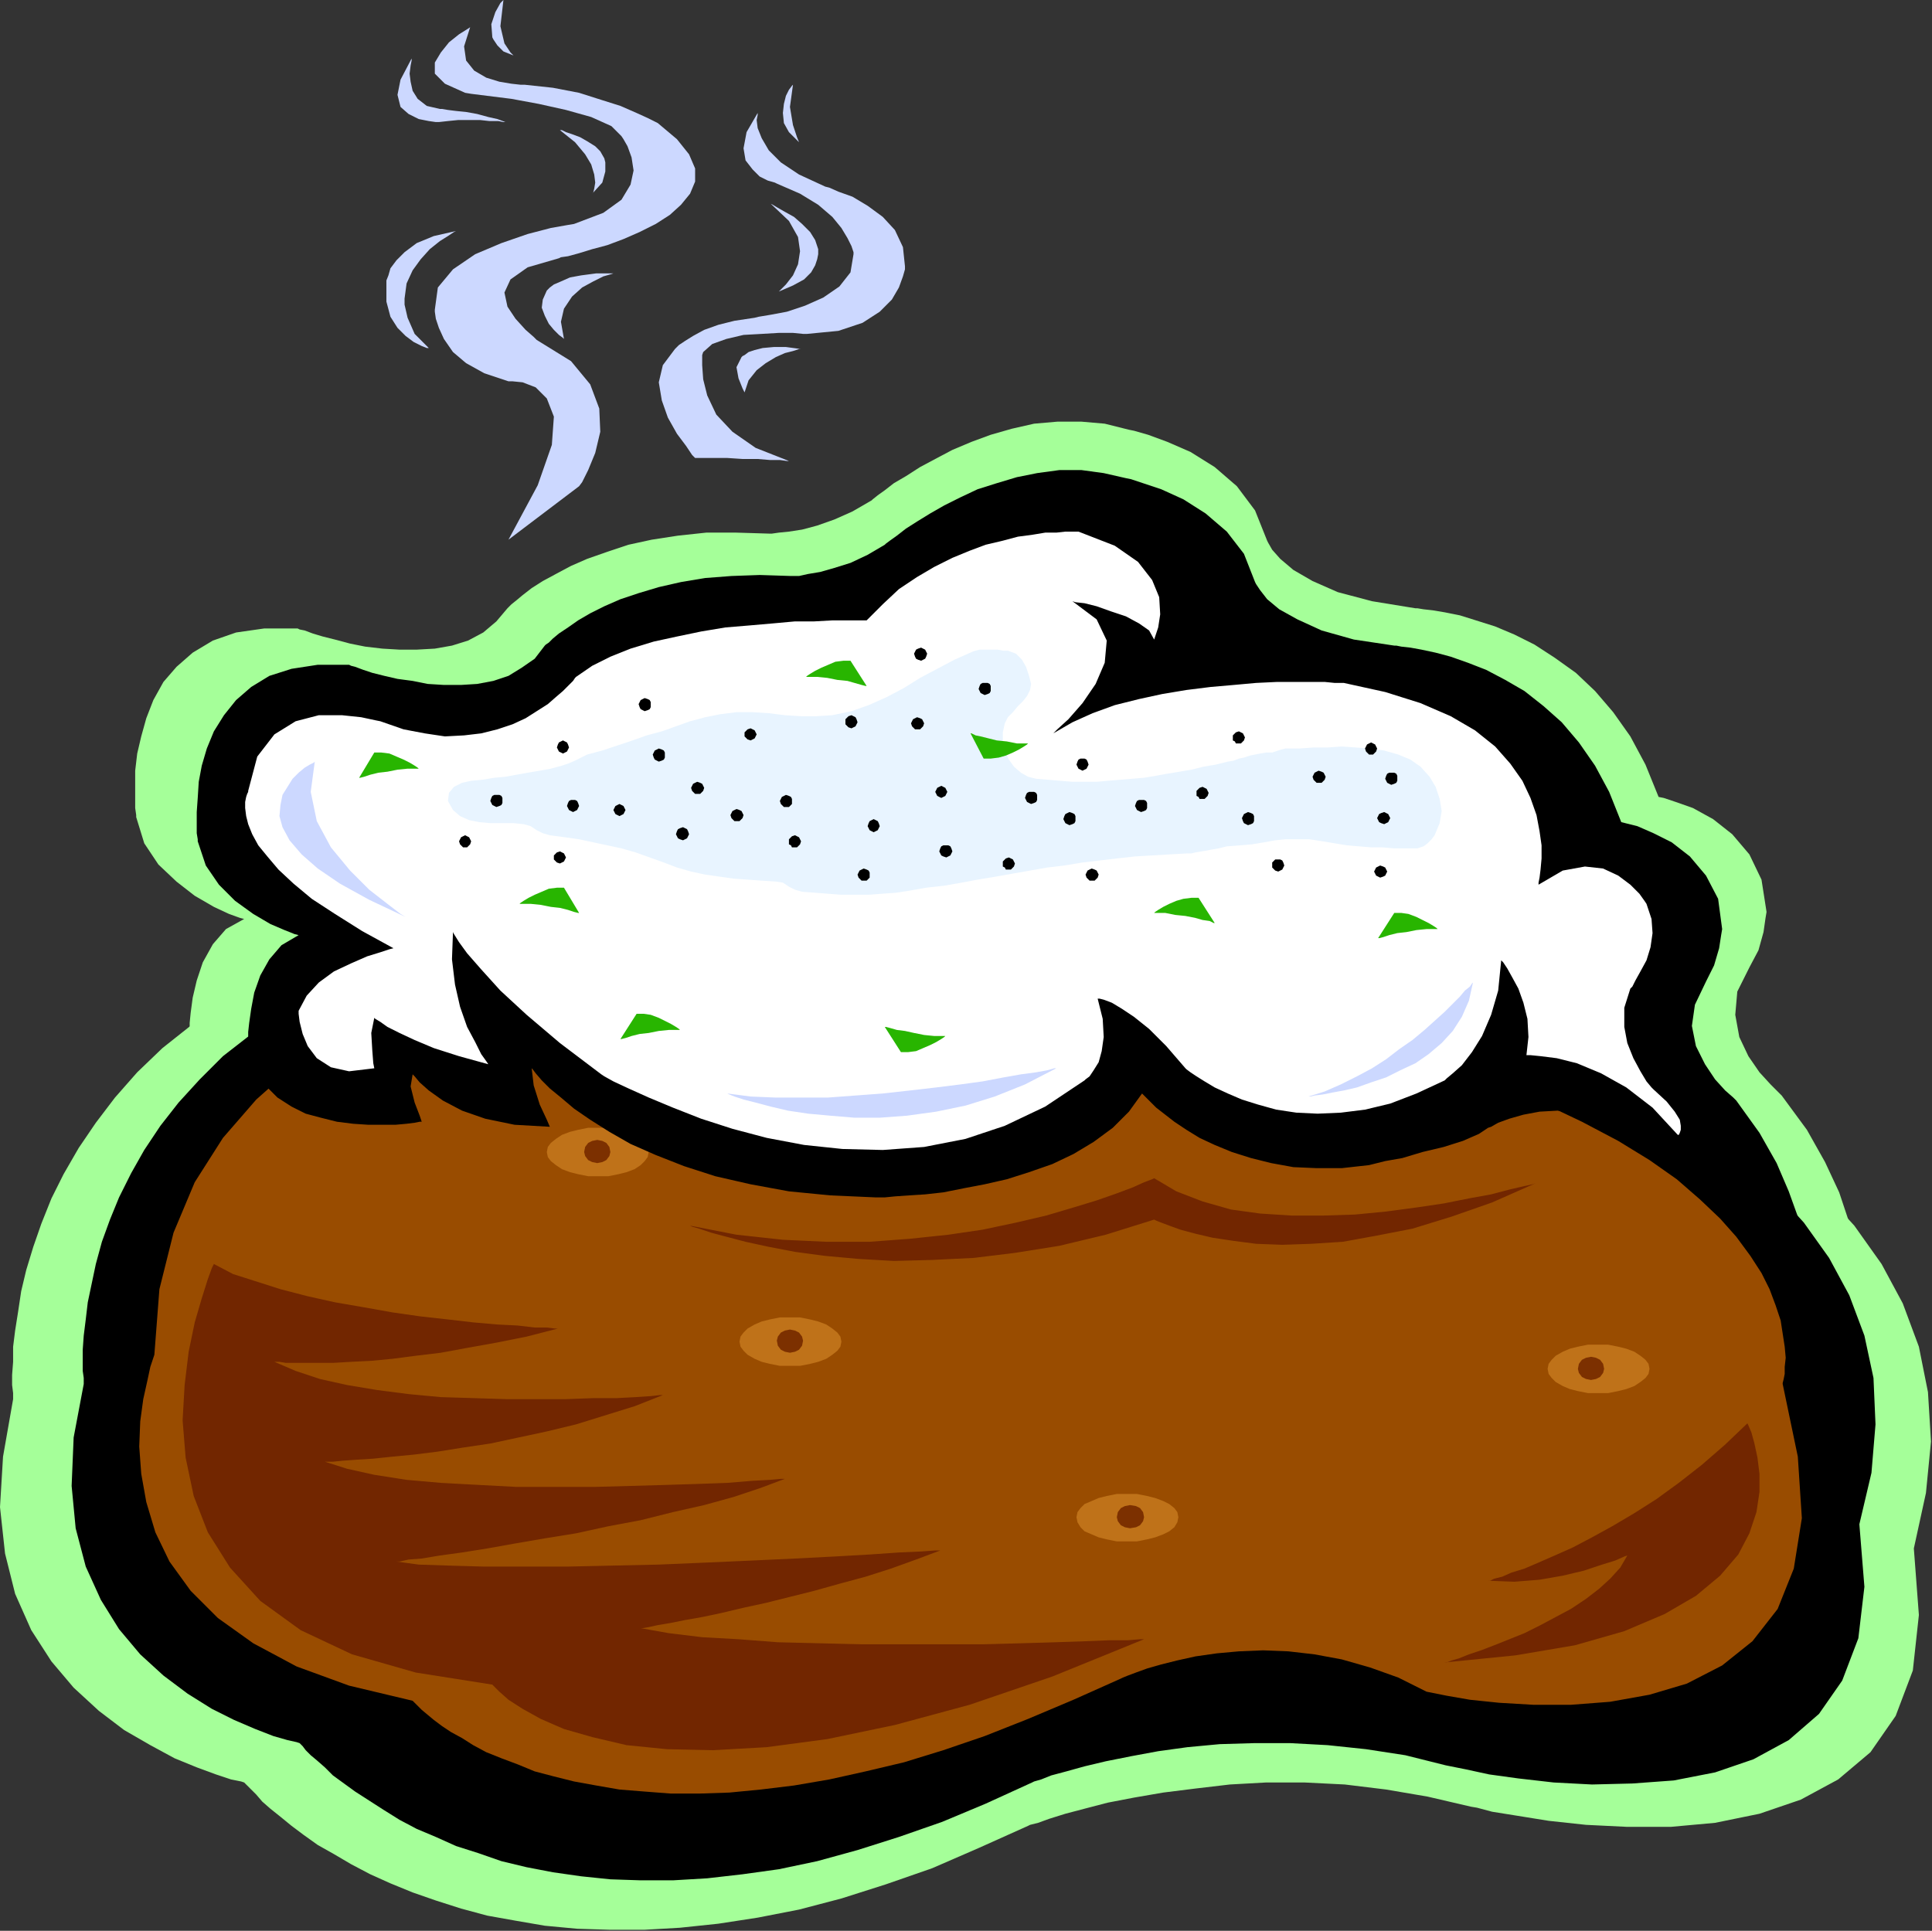 <?xml version="1.0" encoding="UTF-8" standalone="no"?>
<svg
   xmlns:dc="http://purl.org/dc/elements/1.1/"
   xmlns:cc="http://creativecommons.org/ns#"
   xmlns:rdf="http://www.w3.org/1999/02/22-rdf-syntax-ns#"
   xmlns:svg="http://www.w3.org/2000/svg"
   xmlns="http://www.w3.org/2000/svg"
   xmlns:sodipodi="http://sodipodi.sourceforge.net/DTD/sodipodi-0.dtd"
   xmlns:inkscape="http://www.inkscape.org/namespaces/inkscape"
   version="1.0"
   width="48.641mm"
   height="48.616mm"
   id="svg159"
   sodipodi:docname="CLP00099.WMF">
  <rect width="100%" height="100%" fill="#333333" stroke="none"/>
  <sodipodi:namedview
     pagecolor="#ffffff"
     bordercolor="#666666"
     borderopacity="1"
     objecttolerance="10"
     gridtolerance="10"
     guidetolerance="10"
     inkscape:pageopacity="0"
     inkscape:pageshadow="2"
     inkscape:window-width="640"
     inkscape:window-height="480"
     id="namedview161" />
  <defs
     id="defs3">
    <pattern
       id="WMFhbasepattern"
       patternUnits="userSpaceOnUse"
       width="6"
       height="6"
       x="0"
       y="0" />
  </defs>
  <path
     style="fill:#a5ff99;fill-rule:evenodd;fill-opacity:1;stroke:none;"
     d="  M 182.112,147.36   L 182.592,153.696   L 182.016,158.976   L 180.384,163.296   L 177.984,166.752   L 174.912,169.344   L 171.36,171.264   L 167.424,172.608   L 163.2,173.472   L 158.976,173.856   L 154.848,173.856   L 150.912,173.664   L 147.36,173.28   L 144.384,172.8   L 141.984,172.416   L 140.544,172.032   L 139.968,171.936   L 135.84,170.976   L 131.904,170.304   L 127.968,169.824   L 124.128,169.632   L 120.48,169.632   L 117.024,169.824   L 113.76,170.208   L 110.688,170.592   L 107.904,171.072   L 105.408,171.552   L 103.2,172.128   L 101.376,172.608   L 99.84,173.088   L 98.784,173.472   L 98.016,173.664   L 97.824,173.76   L 93.12,175.872   L 88.704,177.792   L 84.288,179.328   L 80.064,180.672   L 76.032,181.728   L 72.096,182.496   L 68.352,183.072   L 64.704,183.456   L 61.344,183.648   L 57.984,183.648   L 54.912,183.552   L 51.84,183.264   L 49.056,182.784   L 46.368,182.304   L 43.872,181.632   L 41.472,180.864   L 39.264,180.096   L 37.152,179.232   L 35.232,178.368   L 33.408,177.408   L 31.776,176.448   L 30.24,175.584   L 28.896,174.624   L 27.744,173.76   L 26.688,172.896   L 25.728,172.128   L 24.96,171.456   L 24.384,170.784   L 23.904,170.304   L 23.52,169.92   L 23.328,169.728   L 23.232,169.632   L 22.944,169.536   L 21.984,169.344   L 20.544,168.864   L 18.72,168.192   L 16.608,167.328   L 14.304,166.08   L 11.808,164.64   L 9.408,162.816   L 7.008,160.608   L 4.896,158.112   L 2.976,155.136   L 1.44,151.68   L 0.48,147.84   L 0,143.424   L 0.288,138.624   L 1.248,133.152   L 1.248,132.96   L 1.248,132.576   L 1.152,131.808   L 1.152,130.848   L 1.248,129.6   L 1.248,128.16   L 1.44,126.624   L 1.728,124.8   L 2.016,122.88   L 2.496,120.864   L 3.168,118.656   L 3.936,116.448   L 4.896,114.048   L 6.048,111.744   L 7.488,109.248   L 9.12,106.848   L 10.944,104.448   L 13.056,102.048   L 15.456,99.744   L 18.24,97.536   L 21.216,95.424   L 24.672,93.408   L 28.32,91.488   L 32.448,89.76   L 36.96,88.224   L 41.856,86.88   L 47.232,85.728   L 52.992,84.864   L 59.232,84.192   L 65.952,83.904   L 73.152,83.808   L 80.928,84.096   L 81.312,84.096   L 82.272,84.192   L 83.808,84.288   L 86.016,84.48   L 88.608,84.672   L 91.68,85.056   L 95.136,85.44   L 98.976,85.92   L 103.2,86.496   L 107.712,87.168   L 112.416,88.032   L 117.312,88.992   L 122.304,90.048   L 127.488,91.296   L 132.576,92.64   L 137.76,94.176   L 142.848,95.904   L 147.936,97.824   L 152.736,99.84   L 157.44,102.144   L 161.856,104.64   L 166.08,107.232   L 169.92,110.208   L 173.376,113.28   L 176.448,116.64   L 179.04,120.288   L 181.056,124.032   L 182.592,128.16   L 183.456,132.48   L 183.744,137.184   L 183.264,142.08   L 182.112,147.36  z "
     id="path5" />
  <path
     style="fill:#a5ff99;fill-rule:evenodd;fill-opacity:1;stroke:none;"
     d="  M 166.464,92.064   L 167.328,90.432   L 167.808,88.704   L 168,87.36   L 168.096,86.784   L 167.616,83.712   L 166.464,81.312   L 164.832,79.392   L 163.008,77.952   L 161.088,76.896   L 159.456,76.32   L 158.304,75.936   L 157.824,75.84   L 156.576,72.768   L 155.136,70.08   L 153.504,67.776   L 151.776,65.76   L 149.952,64.032   L 147.936,62.592   L 146.016,61.344   L 144.096,60.384   L 142.272,59.616   L 140.448,59.04   L 138.912,58.56   L 137.472,58.272   L 136.32,58.08   L 135.456,57.984   L 134.88,57.888   L 134.688,57.888   L 130.56,57.216   L 127.296,56.352   L 124.896,55.296   L 123.072,54.24   L 121.824,53.184   L 121.056,52.32   L 120.672,51.648   L 120.576,51.456   L 119.424,48.576   L 117.696,46.272   L 115.584,44.448   L 113.28,43.008   L 111.072,42.048   L 109.248,41.376   L 107.904,40.992   L 107.424,40.896   L 105.12,40.32   L 102.912,40.128   L 100.608,40.128   L 98.4,40.32   L 96.288,40.8   L 94.272,41.376   L 92.448,42.048   L 90.624,42.816   L 88.992,43.68   L 87.552,44.448   L 86.208,45.312   L 85.056,45.984   L 84.192,46.656   L 83.52,47.136   L 83.04,47.52   L 82.944,47.616   L 81.12,48.672   L 79.392,49.44   L 77.76,50.016   L 76.32,50.4   L 75.072,50.592   L 74.112,50.688   L 73.44,50.784   L 73.248,50.784   L 70.08,50.688   L 67.2,50.688   L 64.512,50.976   L 62.016,51.36   L 59.808,51.84   L 57.792,52.512   L 55.872,53.184   L 54.336,53.856   L 52.896,54.624   L 51.648,55.296   L 50.592,55.968   L 49.728,56.64   L 49.152,57.12   L 48.672,57.504   L 48.384,57.792   L 48.288,57.888   L 47.232,59.136   L 45.984,60.192   L 44.544,60.96   L 43.008,61.44   L 41.376,61.728   L 39.648,61.824   L 38.016,61.824   L 36.384,61.728   L 34.752,61.536   L 33.312,61.248   L 31.872,60.864   L 30.72,60.576   L 29.76,60.288   L 28.992,60   L 28.512,59.904   L 28.32,59.808   L 25.152,59.808   L 22.464,60.192   L 20.256,60.96   L 18.336,62.112   L 16.8,63.456   L 15.552,64.896   L 14.592,66.624   L 13.92,68.352   L 13.44,70.08   L 13.056,71.712   L 12.864,73.344   L 12.864,74.784   L 12.864,76.032   L 12.864,76.896   L 12.96,77.568   L 12.96,77.76   L 13.728,80.256   L 15.072,82.272   L 16.8,83.904   L 18.528,85.248   L 20.352,86.304   L 21.792,86.976   L 22.848,87.36   L 23.232,87.456   L 21.504,88.416   L 20.256,89.856   L 19.296,91.584   L 18.72,93.312   L 18.336,94.944   L 18.144,96.384   L 18.048,97.344   L 18.048,97.728   L 18.336,99.744   L 19.008,101.376   L 19.968,102.816   L 21.12,103.968   L 22.464,104.832   L 23.904,105.504   L 25.536,105.984   L 27.168,106.368   L 28.704,106.56   L 30.336,106.656   L 31.776,106.656   L 33.024,106.656   L 34.176,106.56   L 34.944,106.464   L 35.52,106.368   L 35.712,106.368   L 35.424,105.792   L 34.944,104.448   L 34.656,102.816   L 34.752,101.568   L 34.944,101.76   L 35.52,102.432   L 36.48,103.296   L 37.92,104.256   L 39.84,105.216   L 42.24,106.08   L 45.216,106.752   L 48.864,106.944   L 48.48,106.272   L 47.808,104.64   L 47.136,102.624   L 46.944,100.896   L 47.04,101.088   L 47.424,101.472   L 48,102.048   L 48.768,102.912   L 49.92,103.872   L 51.264,105.024   L 52.896,106.176   L 54.816,107.328   L 57.024,108.576   L 59.616,109.728   L 62.496,110.88   L 65.664,111.84   L 69.216,112.704   L 73.056,113.376   L 77.376,113.856   L 81.984,114.048   L 82.176,114.048   L 82.848,114.048   L 83.904,113.952   L 85.344,113.856   L 86.976,113.76   L 88.896,113.472   L 90.912,113.184   L 93.024,112.704   L 95.328,112.128   L 97.632,111.456   L 99.936,110.592   L 102.144,109.632   L 104.16,108.384   L 106.08,106.944   L 107.712,105.312   L 109.056,103.488   L 109.152,103.584   L 109.44,103.872   L 109.92,104.352   L 110.592,104.928   L 111.36,105.6   L 112.416,106.368   L 113.568,107.232   L 115.008,108   L 116.544,108.768   L 118.272,109.536   L 120.192,110.112   L 122.208,110.688   L 124.416,110.976   L 126.912,111.168   L 129.408,111.168   L 132.192,110.88   L 132.672,110.784   L 133.824,110.496   L 135.648,110.112   L 137.664,109.536   L 139.776,108.96   L 141.792,108.288   L 143.424,107.616   L 144.384,107.04   L 144.672,106.944   L 145.344,106.56   L 146.496,106.176   L 147.936,105.696   L 149.568,105.408   L 151.392,105.216   L 153.312,105.504   L 155.232,106.08   L 155.328,106.176   L 155.808,106.368   L 156.384,106.752   L 157.248,107.232   L 158.304,107.808   L 159.552,108.48   L 160.992,109.344   L 162.528,110.304   L 164.16,111.36   L 165.792,112.512   L 167.616,113.76   L 169.44,115.104   L 171.264,116.544   L 173.184,118.08   L 174.912,119.616   L 176.736,121.248   L 176.736,120.864   L 176.64,119.808   L 176.352,118.176   L 175.872,116.064   L 175.008,113.472   L 173.664,110.592   L 171.936,107.52   L 169.536,104.256   L 169.248,103.968   L 168.48,103.2   L 167.424,102.048   L 166.368,100.512   L 165.504,98.688   L 165.12,96.576   L 165.312,94.368   L 166.464,92.064  z "
     id="path7" />
  <path
     style="fill:#000000;fill-rule:evenodd;fill-opacity:1;stroke:none;"
     d="  M 176.928,145.056   L 177.408,151.008   L 176.832,155.904   L 175.296,159.936   L 173.088,163.104   L 170.208,165.6   L 166.848,167.424   L 163.2,168.672   L 159.264,169.44   L 155.328,169.728   L 151.488,169.824   L 147.84,169.632   L 144.48,169.248   L 141.696,168.864   L 139.488,168.384   L 138.048,168.096   L 137.568,168   L 133.728,167.04   L 129.984,166.464   L 126.336,166.08   L 122.784,165.888   L 119.328,165.888   L 116.064,165.984   L 112.992,166.272   L 110.208,166.656   L 107.616,167.136   L 105.216,167.616   L 103.2,168.096   L 101.472,168.576   L 100.032,168.96   L 99.072,169.344   L 98.4,169.536   L 98.208,169.632   L 93.792,171.648   L 89.664,173.376   L 85.536,174.816   L 81.6,176.064   L 77.76,177.12   L 74.112,177.888   L 70.656,178.368   L 67.296,178.752   L 64.032,178.944   L 60.96,178.944   L 58.08,178.848   L 55.296,178.56   L 52.608,178.176   L 50.112,177.696   L 47.712,177.12   L 45.504,176.352   L 43.392,175.68   L 41.472,174.816   L 39.648,174.048   L 38.016,173.184   L 36.48,172.224   L 35.136,171.36   L 33.792,170.496   L 32.736,169.728   L 31.68,168.96   L 30.912,168.192   L 30.144,167.52   L 29.568,167.04   L 29.088,166.56   L 28.8,166.176   L 28.608,165.984   L 28.512,165.888   L 28.224,165.792   L 27.36,165.6   L 26.016,165.216   L 24.288,164.544   L 22.272,163.68   L 20.16,162.624   L 17.856,161.184   L 15.552,159.456   L 13.344,157.44   L 11.328,155.04   L 9.6,152.256   L 8.16,149.088   L 7.2,145.44   L 6.816,141.408   L 7.008,136.8   L 7.968,131.712   L 7.968,131.52   L 7.968,131.136   L 7.872,130.464   L 7.872,129.6   L 7.872,128.448   L 7.968,127.104   L 8.16,125.568   L 8.352,123.936   L 8.736,122.112   L 9.12,120.288   L 9.696,118.176   L 10.464,116.064   L 11.328,113.952   L 12.48,111.648   L 13.728,109.44   L 15.264,107.136   L 16.992,104.928   L 19.008,102.72   L 21.216,100.512   L 23.808,98.496   L 26.592,96.48   L 29.76,94.56   L 33.216,92.832   L 37.056,91.2   L 41.28,89.76   L 45.888,88.512   L 50.88,87.456   L 56.256,86.592   L 62.112,86.016   L 68.352,85.728   L 75.168,85.632   L 82.368,85.92   L 82.656,85.92   L 83.616,86.016   L 85.056,86.112   L 87.072,86.304   L 89.568,86.496   L 92.448,86.784   L 95.616,87.168   L 99.264,87.648   L 103.2,88.128   L 107.424,88.8   L 111.84,89.568   L 116.352,90.528   L 121.056,91.488   L 125.856,92.64   L 130.656,93.984   L 135.552,95.328   L 140.256,96.96   L 144.96,98.688   L 149.472,100.704   L 153.888,102.816   L 158.016,105.12   L 161.952,107.616   L 165.504,110.304   L 168.768,113.184   L 171.648,116.352   L 174.048,119.712   L 175.968,123.264   L 177.408,127.104   L 178.272,131.136   L 178.464,135.552   L 178.08,140.16   L 176.928,145.056  z "
     id="path9" />
  <path
     style="fill:#994c00;fill-rule:evenodd;fill-opacity:1;stroke:none;"
     d="  M 55.968,91.104   L 55.488,91.104   L 54.24,91.296   L 52.128,91.584   L 49.536,92.064   L 46.464,92.832   L 42.912,93.792   L 39.264,95.136   L 35.424,96.864   L 31.584,98.976   L 27.84,101.568   L 24.384,104.64   L 21.216,108.288   L 18.528,112.512   L 16.512,117.312   L 15.168,122.688   L 14.688,128.928   L 14.592,129.216   L 14.304,130.08   L 14.016,131.424   L 13.632,133.152   L 13.344,135.264   L 13.248,137.664   L 13.44,140.256   L 13.92,142.944   L 14.784,145.824   L 16.128,148.608   L 18.144,151.392   L 20.736,153.984   L 24.096,156.384   L 28.224,158.592   L 33.216,160.416   L 39.264,161.856   L 39.36,161.952   L 39.456,162.048   L 39.744,162.336   L 40.128,162.72   L 40.704,163.2   L 41.28,163.68   L 42.048,164.256   L 42.912,164.832   L 43.968,165.408   L 45.024,166.08   L 46.272,166.752   L 47.712,167.328   L 49.248,167.904   L 50.88,168.576   L 52.704,169.056   L 54.624,169.536   L 56.736,169.92   L 58.944,170.304   L 61.344,170.496   L 63.84,170.688   L 66.528,170.688   L 69.408,170.592   L 72.384,170.304   L 75.552,169.92   L 78.912,169.344   L 82.368,168.576   L 86.016,167.712   L 89.76,166.56   L 93.696,165.216   L 97.824,163.584   L 102.144,161.76   L 106.656,159.744   L 106.848,159.648   L 107.328,159.456   L 108.096,159.168   L 109.152,158.784   L 110.496,158.4   L 112.032,158.016   L 113.76,157.632   L 115.776,157.344   L 117.888,157.152   L 120.192,157.056   L 122.592,157.152   L 125.088,157.44   L 127.68,157.92   L 130.368,158.688   L 133.056,159.648   L 135.744,160.992   L 136.224,161.088   L 137.664,161.376   L 139.872,161.76   L 142.656,162.048   L 145.92,162.24   L 149.472,162.24   L 153.216,161.952   L 156.96,161.28   L 160.512,160.224   L 163.872,158.496   L 166.752,156.192   L 169.152,153.12   L 170.688,149.28   L 171.456,144.48   L 171.072,138.624   L 169.632,131.712   L 169.632,131.616   L 169.728,131.232   L 169.824,130.752   L 169.824,130.08   L 169.92,129.216   L 169.824,128.16   L 169.632,126.912   L 169.44,125.664   L 168.96,124.224   L 168.384,122.688   L 167.616,121.152   L 166.56,119.52   L 165.216,117.696   L 163.68,115.968   L 161.76,114.144   L 159.552,112.224   L 156.96,110.4   L 153.984,108.576   L 150.528,106.752   L 146.688,104.928   L 142.368,103.2   L 137.568,101.472   L 132.192,99.84   L 126.336,98.4   L 119.808,96.96   L 112.704,95.616   L 105.024,94.464   L 96.576,93.504   L 87.648,92.64   L 77.856,91.872   L 67.296,91.392   L 55.968,91.104  z "
     id="path11" />
  <path
     style="fill:#bf7219;fill-rule:evenodd;fill-opacity:1;stroke:none;"
     d="  M 107.232,146.688   L 108.192,146.688   L 109.152,146.496   L 109.92,146.304   L 110.688,146.016   L 111.264,145.728   L 111.744,145.344   L 112.032,144.864   L 112.128,144.384   L 112.032,143.904   L 111.744,143.52   L 111.264,143.136   L 110.688,142.848   L 109.92,142.56   L 109.152,142.368   L 108.192,142.176   L 107.232,142.176   L 106.272,142.176   L 105.312,142.368   L 104.544,142.56   L 103.872,142.848   L 103.2,143.136   L 102.816,143.52   L 102.528,143.904   L 102.432,144.384   L 102.528,144.864   L 102.816,145.344   L 103.2,145.728   L 103.872,146.016   L 104.544,146.304   L 105.312,146.496   L 106.272,146.688   L 107.232,146.688  z "
     id="path13" />
  <path
     style="fill:#bf7219;fill-rule:evenodd;fill-opacity:1;stroke:none;"
     d="  M 56.928,111.936   L 57.888,111.936   L 58.848,111.744   L 59.616,111.552   L 60.384,111.264   L 60.96,110.88   L 61.344,110.496   L 61.632,110.112   L 61.728,109.632   L 61.632,109.152   L 61.344,108.768   L 60.96,108.384   L 60.384,108   L 59.616,107.712   L 58.848,107.52   L 57.888,107.328   L 56.928,107.328   L 55.968,107.328   L 55.008,107.52   L 54.24,107.712   L 53.472,108   L 52.896,108.384   L 52.416,108.768   L 52.128,109.152   L 52.032,109.632   L 52.128,110.112   L 52.416,110.496   L 52.896,110.88   L 53.472,111.264   L 54.24,111.552   L 55.008,111.744   L 55.968,111.936   L 56.928,111.936  z "
     id="path15" />
  <path
     style="fill:#722600;fill-rule:evenodd;fill-opacity:1;stroke:none;"
     d="  M 20.352,120.288   L 20.16,120.672   L 19.776,121.728   L 19.2,123.552   L 18.528,125.856   L 17.952,128.64   L 17.568,131.808   L 17.376,135.168   L 17.664,138.72   L 18.432,142.368   L 19.776,145.824   L 21.888,149.184   L 24.768,152.352   L 28.608,155.136   L 33.504,157.44   L 39.552,159.168   L 46.848,160.32   L 47.04,160.512   L 47.52,160.992   L 48.384,161.76   L 49.728,162.624   L 51.456,163.584   L 53.664,164.544   L 56.352,165.312   L 59.616,166.08   L 63.456,166.464   L 67.872,166.56   L 72.96,166.272   L 78.72,165.504   L 85.152,164.16   L 92.256,162.24   L 100.128,159.552   L 108.864,156   L 108.48,156   L 107.328,156.096   L 105.6,156.096   L 103.2,156.192   L 100.416,156.288   L 97.152,156.384   L 93.6,156.48   L 89.952,156.48   L 86.016,156.48   L 81.984,156.48   L 77.952,156.384   L 74.016,156.288   L 70.272,156   L 66.816,155.808   L 63.648,155.424   L 60.96,154.944   L 61.152,154.944   L 61.728,154.848   L 62.592,154.656   L 63.744,154.464   L 65.184,154.176   L 66.816,153.888   L 68.64,153.504   L 70.656,153.024   L 72.864,152.544   L 75.168,151.968   L 77.472,151.392   L 79.872,150.72   L 82.368,150.048   L 84.768,149.28   L 87.168,148.416   L 89.472,147.552   L 88.992,147.552   L 87.648,147.648   L 85.536,147.744   L 82.752,147.936   L 79.392,148.128   L 75.648,148.32   L 71.52,148.512   L 67.2,148.704   L 62.688,148.896   L 58.272,148.992   L 53.952,149.088   L 49.824,149.088   L 46.08,149.088   L 42.72,148.992   L 39.84,148.896   L 37.728,148.608   L 38.016,148.608   L 38.88,148.416   L 40.128,148.32   L 41.856,148.032   L 43.968,147.744   L 46.368,147.36   L 49.056,146.88   L 51.84,146.4   L 54.816,145.92   L 57.888,145.248   L 60.96,144.672   L 64.032,143.904   L 67.008,143.232   L 69.792,142.464   L 72.384,141.6   L 74.688,140.736   L 74.304,140.736   L 73.248,140.832   L 71.52,140.928   L 69.216,141.12   L 66.528,141.216   L 63.456,141.312   L 60.096,141.408   L 56.544,141.504   L 52.896,141.504   L 49.152,141.504   L 45.504,141.312   L 41.952,141.12   L 38.688,140.832   L 35.616,140.352   L 33.024,139.776   L 30.912,139.104   L 31.104,139.104   L 31.68,139.104   L 32.64,139.008   L 33.984,138.912   L 35.52,138.816   L 37.344,138.624   L 39.36,138.432   L 41.664,138.144   L 44.064,137.76   L 46.656,137.376   L 49.344,136.8   L 52.032,136.224   L 54.816,135.552   L 57.6,134.688   L 60.384,133.824   L 63.072,132.768   L 62.784,132.768   L 61.92,132.864   L 60.48,132.96   L 58.656,133.056   L 56.448,133.056   L 53.856,133.152   L 51.072,133.152   L 48.192,133.152   L 45.12,133.056   L 41.952,132.96   L 38.88,132.672   L 35.904,132.288   L 33.024,131.808   L 30.432,131.232   L 28.128,130.464   L 26.112,129.6   L 26.208,129.6   L 26.592,129.6   L 27.168,129.696   L 28.032,129.696   L 29.088,129.696   L 30.336,129.696   L 31.776,129.696   L 33.408,129.6   L 35.328,129.504   L 37.344,129.312   L 39.552,129.024   L 41.952,128.736   L 44.544,128.256   L 47.232,127.776   L 50.112,127.2   L 53.088,126.432   L 52.8,126.432   L 52.032,126.336   L 50.88,126.336   L 49.248,126.144   L 47.328,126.048   L 45.12,125.856   L 42.624,125.568   L 40.032,125.28   L 37.344,124.896   L 34.656,124.416   L 31.872,123.936   L 29.28,123.36   L 26.688,122.688   L 24.288,121.92   L 22.176,121.248   L 20.352,120.288  z "
     id="path17" />
  <path
     style="fill:#7c3000;fill-rule:evenodd;fill-opacity:1;stroke:none;"
     d="  M 56.832,110.688   L 57.312,110.592   L 57.696,110.4   L 57.984,110.016   L 58.08,109.632   L 57.984,109.152   L 57.696,108.768   L 57.312,108.576   L 56.832,108.48   L 56.352,108.576   L 55.968,108.768   L 55.68,109.152   L 55.584,109.632   L 55.68,110.016   L 55.968,110.4   L 56.352,110.592   L 56.832,110.688  z "
     id="path19" />
  <path
     style="fill:#7c3000;fill-rule:evenodd;fill-opacity:1;stroke:none;"
     d="  M 107.52,145.44   L 108.096,145.344   L 108.48,145.152   L 108.768,144.768   L 108.864,144.384   L 108.768,143.904   L 108.48,143.52   L 108.096,143.328   L 107.52,143.232   L 107.04,143.328   L 106.656,143.52   L 106.368,143.904   L 106.272,144.384   L 106.368,144.768   L 106.656,145.152   L 107.04,145.344   L 107.52,145.44  z "
     id="path21" />
  <path
     style="fill:#722600;fill-rule:evenodd;fill-opacity:1;stroke:none;"
     d="  M 166.272,135.456   L 166.368,135.648   L 166.656,136.32   L 166.944,137.376   L 167.232,138.72   L 167.424,140.256   L 167.424,141.984   L 167.136,143.904   L 166.464,145.92   L 165.408,147.936   L 163.68,149.952   L 161.376,151.872   L 158.4,153.6   L 154.56,155.232   L 149.856,156.576   L 144.192,157.536   L 137.472,158.208   L 137.664,158.208   L 138.144,158.016   L 138.816,157.824   L 139.776,157.44   L 140.928,157.056   L 142.176,156.576   L 143.616,156   L 145.056,155.424   L 146.592,154.656   L 148.032,153.888   L 149.472,153.12   L 150.912,152.16   L 152.16,151.2   L 153.216,150.24   L 154.176,149.184   L 154.848,148.032   L 154.56,148.128   L 153.696,148.512   L 152.448,148.896   L 150.72,149.472   L 148.704,149.952   L 146.496,150.336   L 144.096,150.528   L 141.6,150.432   L 141.792,150.432   L 142.176,150.24   L 142.944,150.048   L 143.808,149.664   L 145.056,149.28   L 146.4,148.704   L 147.936,148.032   L 149.664,147.264   L 151.488,146.304   L 153.408,145.248   L 155.52,144   L 157.632,142.656   L 159.744,141.12   L 161.952,139.392   L 164.16,137.472   L 166.272,135.456  z "
     id="path23" />
  <path
     style="fill:#ccd8ff;fill-rule:evenodd;fill-opacity:1;stroke:none;"
     d="  M 70.848,37.344   L 70.656,36.96   L 70.272,36   L 70.08,34.944   L 70.56,33.984   L 70.656,33.888   L 70.848,33.792   L 71.232,33.504   L 71.808,33.312   L 72.576,33.12   L 73.632,33.024   L 74.784,33.024   L 76.224,33.216   L 76.032,33.216   L 75.456,33.408   L 74.688,33.6   L 73.824,33.984   L 72.864,34.56   L 72,35.232   L 71.232,36.192   L 70.848,37.344  z "
     id="path25" />
  <path
     style="fill:#ccd8ff;fill-rule:evenodd;fill-opacity:1;stroke:none;"
     d="  M 53.664,32.256   L 53.568,32.16   L 53.184,31.872   L 52.704,31.392   L 52.224,30.816   L 51.84,30.048   L 51.552,29.28   L 51.648,28.512   L 52.032,27.648   L 52.128,27.552   L 52.32,27.36   L 52.704,27.072   L 53.376,26.784   L 54.24,26.4   L 55.296,26.208   L 56.736,26.016   L 58.368,26.016   L 58.08,26.112   L 57.408,26.304   L 56.448,26.784   L 55.392,27.36   L 54.432,28.224   L 53.664,29.376   L 53.376,30.624   L 53.664,32.256  z "
     id="path27" />
  <path
     style="fill:#ccd8ff;fill-rule:evenodd;fill-opacity:1;stroke:none;"
     d="  M 73.344,19.392   L 73.536,19.488   L 74.016,19.776   L 74.688,20.16   L 75.552,20.64   L 76.32,21.312   L 77.088,22.08   L 77.568,22.848   L 77.856,23.712   L 77.856,23.808   L 77.856,24.192   L 77.76,24.672   L 77.568,25.248   L 77.184,25.92   L 76.512,26.592   L 75.456,27.168   L 74.112,27.744   L 74.304,27.552   L 74.784,27.072   L 75.456,26.208   L 75.936,25.152   L 76.128,23.904   L 75.936,22.56   L 75.072,21.024   L 73.344,19.392  z "
     id="path29" />
  <path
     style="fill:#ccd8ff;fill-rule:evenodd;fill-opacity:1;stroke:none;"
     d="  M 53.28,12.384   L 53.472,12.384   L 53.856,12.576   L 54.432,12.768   L 55.2,13.056   L 55.872,13.44   L 56.64,13.92   L 57.12,14.4   L 57.504,15.072   L 57.6,15.456   L 57.6,16.32   L 57.312,17.376   L 56.352,18.432   L 56.448,18.336   L 56.544,17.952   L 56.64,17.376   L 56.544,16.608   L 56.256,15.648   L 55.68,14.688   L 54.72,13.536   L 53.28,12.384  z "
     id="path31" />
  <path
     style="fill:#ccd8ff;fill-rule:evenodd;fill-opacity:1;stroke:none;"
     d="  M 47.904,0   L 47.616,0.288   L 47.136,1.152   L 46.752,2.304   L 46.848,3.552   L 46.944,3.744   L 47.328,4.32   L 47.904,4.896   L 48.864,5.28   L 48.576,4.992   L 48,4.128   L 47.616,2.496   L 47.904,0  z "
     id="path33" />
  <path
     style="fill:#ccd8ff;fill-rule:evenodd;fill-opacity:1;stroke:none;"
     d="  M 75.456,8.064   L 75.36,8.16   L 75.072,8.544   L 74.784,9.12   L 74.592,9.888   L 74.496,10.752   L 74.592,11.712   L 75.072,12.576   L 76.032,13.536   L 75.84,13.056   L 75.456,11.904   L 75.168,10.176   L 75.456,8.064  z "
     id="path35" />
  <path
     style="fill:#ccd8ff;fill-rule:evenodd;fill-opacity:1;stroke:none;"
     d="  M 43.392,21.984   L 43.2,22.08   L 42.624,22.464   L 41.856,22.944   L 40.896,23.712   L 40.032,24.672   L 39.264,25.728   L 38.688,26.976   L 38.496,28.416   L 38.496,28.992   L 38.784,30.24   L 39.456,31.776   L 40.8,33.12   L 40.608,33.12   L 40.128,32.928   L 39.36,32.544   L 38.592,31.968   L 37.824,31.2   L 37.152,30.144   L 36.768,28.704   L 36.768,26.88   L 36.768,26.688   L 36.96,26.208   L 37.152,25.536   L 37.728,24.768   L 38.496,24   L 39.648,23.136   L 41.28,22.464   L 43.392,21.984  z "
     id="path37" />
  <path
     style="fill:#ccd8ff;fill-rule:evenodd;fill-opacity:1;stroke:none;"
     d="  M 39.168,5.568   L 39.168,5.76   L 39.072,6.24   L 38.976,7.008   L 39.072,7.776   L 39.264,8.64   L 39.744,9.408   L 40.608,10.08   L 41.856,10.368   L 42.048,10.368   L 42.624,10.464   L 43.392,10.56   L 44.352,10.656   L 45.408,10.848   L 46.464,11.136   L 47.328,11.328   L 48.096,11.616   L 47.904,11.616   L 47.424,11.52   L 46.56,11.52   L 45.696,11.424   L 44.64,11.424   L 43.584,11.424   L 42.624,11.52   L 41.76,11.616   L 41.472,11.616   L 40.8,11.52   L 39.84,11.328   L 38.88,10.848   L 38.112,10.176   L 37.824,9.024   L 38.112,7.584   L 39.168,5.568  z "
     id="path39" />
  <path
     style="fill:#ccd8ff;fill-rule:evenodd;fill-opacity:1;stroke:none;"
     d="  M 66.144,43.584   L 65.856,43.296   L 65.28,42.432   L 64.416,41.28   L 63.552,39.744   L 62.976,38.112   L 62.688,36.384   L 63.072,34.752   L 64.224,33.216   L 64.32,33.12   L 64.608,32.832   L 65.184,32.448   L 65.952,31.968   L 67.008,31.392   L 68.352,30.912   L 69.888,30.528   L 71.808,30.24   L 72.192,30.144   L 73.344,29.952   L 74.88,29.664   L 76.608,29.088   L 78.336,28.32   L 79.872,27.264   L 80.928,25.92   L 81.216,24.192   L 81.216,24   L 81.024,23.424   L 80.64,22.656   L 80.064,21.696   L 79.2,20.64   L 77.856,19.488   L 76.128,18.432   L 73.92,17.472   L 73.728,17.376   L 73.056,17.184   L 72.288,16.8   L 71.616,16.128   L 70.944,15.264   L 70.752,14.112   L 71.04,12.576   L 72.096,10.752   L 72.096,10.944   L 72,11.424   L 72.096,12.192   L 72.48,13.152   L 73.152,14.304   L 74.304,15.456   L 76.032,16.608   L 78.528,17.76   L 78.912,17.856   L 79.776,18.24   L 81.12,18.72   L 82.56,19.584   L 84,20.64   L 85.152,21.888   L 85.92,23.52   L 86.112,25.344   L 86.112,25.632   L 85.92,26.304   L 85.536,27.36   L 84.864,28.512   L 83.712,29.664   L 82.08,30.72   L 79.776,31.488   L 76.8,31.776   L 76.416,31.776   L 75.456,31.68   L 74.112,31.68   L 72.48,31.776   L 70.752,31.872   L 69.12,32.256   L 67.776,32.736   L 66.912,33.504   L 66.816,33.792   L 66.816,34.752   L 66.912,36.096   L 67.296,37.632   L 68.16,39.456   L 69.696,41.088   L 71.904,42.624   L 75.072,43.872   L 74.88,43.872   L 74.208,43.776   L 73.248,43.776   L 72.096,43.68   L 70.656,43.68   L 69.216,43.584   L 67.68,43.584   L 66.144,43.584  z "
     id="path41" />
  <path
     style="fill:#ccd8ff;fill-rule:evenodd;fill-opacity:1;stroke:none;"
     d="  M 48.384,51.36   L 55.104,46.272   L 55.392,45.888   L 55.968,44.736   L 56.64,43.104   L 57.12,41.088   L 57.024,38.88   L 56.16,36.576   L 54.336,34.368   L 51.072,32.352   L 50.784,32.064   L 50.016,31.392   L 49.056,30.336   L 48.288,29.184   L 48,27.84   L 48.576,26.592   L 50.208,25.44   L 53.184,24.576   L 53.376,24.48   L 54.048,24.384   L 55.104,24.096   L 56.352,23.712   L 57.792,23.328   L 59.328,22.752   L 60.864,22.08   L 62.4,21.312   L 63.744,20.448   L 64.8,19.488   L 65.664,18.432   L 66.144,17.28   L 66.144,16.032   L 65.568,14.688   L 64.416,13.248   L 62.592,11.712   L 62.4,11.616   L 61.632,11.232   L 60.576,10.752   L 59.04,10.08   L 57.216,9.504   L 55.104,8.832   L 52.608,8.352   L 49.92,8.064   L 49.536,8.064   L 48.672,7.968   L 47.52,7.776   L 46.272,7.392   L 45.12,6.72   L 44.352,5.76   L 44.16,4.416   L 44.736,2.592   L 44.448,2.784   L 43.68,3.264   L 42.72,4.032   L 41.952,4.992   L 41.376,5.952   L 41.376,7.008   L 42.336,7.968   L 44.256,8.832   L 44.832,8.928   L 46.368,9.12   L 48.672,9.408   L 51.264,9.888   L 53.856,10.464   L 56.256,11.136   L 58.176,12   L 59.136,12.96   L 59.328,13.248   L 59.712,13.92   L 60.096,14.976   L 60.288,16.224   L 60,17.568   L 59.136,19.008   L 57.408,20.256   L 54.624,21.312   L 54.048,21.408   L 52.416,21.696   L 50.208,22.272   L 47.712,23.136   L 45.216,24.192   L 43.104,25.632   L 41.664,27.36   L 41.376,29.472   L 41.376,29.664   L 41.472,30.336   L 41.76,31.2   L 42.24,32.256   L 43.104,33.504   L 44.352,34.56   L 46.08,35.52   L 48.384,36.288   L 48.768,36.288   L 49.728,36.384   L 50.976,36.864   L 52.032,37.92   L 52.704,39.648   L 52.512,42.336   L 51.168,46.176   L 48.384,51.36  z "
     id="path43" />
  <path
     style="fill:#000000;fill-rule:evenodd;fill-opacity:1;stroke:none;"
     d="  M 162.336,93.408   L 163.104,91.872   L 163.584,90.24   L 163.776,88.992   L 163.872,88.416   L 163.488,85.536   L 162.336,83.328   L 160.8,81.504   L 159.072,80.16   L 157.344,79.296   L 155.808,78.624   L 154.656,78.336   L 154.272,78.24   L 153.12,75.36   L 151.776,72.864   L 150.24,70.656   L 148.608,68.736   L 146.88,67.2   L 145.056,65.76   L 143.232,64.704   L 141.408,63.744   L 139.68,63.072   L 138.048,62.496   L 136.608,62.112   L 135.264,61.824   L 134.208,61.632   L 133.344,61.536   L 132.864,61.44   L 132.672,61.44   L 128.832,60.864   L 125.76,60   L 123.456,58.944   L 121.728,57.984   L 120.576,57.024   L 119.904,56.16   L 119.52,55.584   L 119.424,55.392   L 118.368,52.704   L 116.736,50.592   L 114.72,48.864   L 112.608,47.52   L 110.496,46.56   L 108.768,45.984   L 107.616,45.6   L 107.136,45.504   L 105.024,45.024   L 102.912,44.736   L 100.8,44.736   L 98.688,45.024   L 96.768,45.408   L 94.848,45.984   L 93.024,46.56   L 91.392,47.328   L 89.856,48.096   L 88.512,48.864   L 87.264,49.632   L 86.208,50.304   L 85.344,50.976   L 84.672,51.456   L 84.288,51.744   L 84.192,51.84   L 82.56,52.8   L 80.928,53.568   L 79.392,54.048   L 78.048,54.432   L 76.896,54.624   L 76.032,54.816   L 75.456,54.816   L 75.264,54.816   L 72.288,54.72   L 69.6,54.816   L 67.104,55.008   L 64.8,55.392   L 62.688,55.872   L 60.768,56.448   L 59.04,57.024   L 57.504,57.696   L 56.16,58.368   L 55.008,59.04   L 54.048,59.712   L 53.184,60.288   L 52.608,60.768   L 52.224,61.152   L 51.936,61.344   L 51.84,61.44   L 50.88,62.688   L 49.632,63.552   L 48.384,64.32   L 46.944,64.8   L 45.408,65.088   L 43.872,65.184   L 42.24,65.184   L 40.704,65.088   L 39.264,64.8   L 37.824,64.608   L 36.576,64.32   L 35.424,64.032   L 34.56,63.744   L 33.792,63.456   L 33.408,63.36   L 33.216,63.264   L 30.24,63.264   L 27.744,63.648   L 25.632,64.32   L 23.904,65.376   L 22.464,66.624   L 21.312,68.064   L 20.352,69.6   L 19.68,71.232   L 19.2,72.864   L 18.912,74.4   L 18.816,75.936   L 18.72,77.28   L 18.72,78.432   L 18.72,79.296   L 18.816,79.872   L 18.816,80.064   L 19.584,82.368   L 20.832,84.192   L 22.368,85.728   L 24.096,86.976   L 25.728,87.936   L 27.072,88.512   L 28.032,88.896   L 28.416,88.992   L 26.784,89.952   L 25.632,91.296   L 24.768,92.832   L 24.192,94.464   L 23.904,96   L 23.712,97.344   L 23.616,98.208   L 23.616,98.592   L 23.904,100.512   L 24.48,102.048   L 25.344,103.392   L 26.4,104.448   L 27.744,105.312   L 29.088,105.984   L 30.528,106.368   L 32.064,106.752   L 33.6,106.944   L 35.04,107.04   L 36.384,107.04   L 37.632,107.04   L 38.688,106.944   L 39.456,106.848   L 39.936,106.752   L 40.128,106.752   L 39.936,106.176   L 39.456,104.928   L 39.072,103.392   L 39.264,102.24   L 39.456,102.432   L 39.936,103.008   L 40.8,103.776   L 42.144,104.736   L 43.968,105.696   L 46.176,106.464   L 48.96,107.04   L 52.32,107.232   L 52.032,106.56   L 51.36,105.12   L 50.784,103.296   L 50.592,101.664   L 50.688,101.76   L 50.976,102.144   L 51.552,102.816   L 52.32,103.584   L 53.376,104.448   L 54.624,105.504   L 56.16,106.56   L 57.984,107.712   L 60,108.864   L 62.4,109.92   L 65.088,110.976   L 68.064,111.936   L 71.424,112.704   L 75.072,113.376   L 79.008,113.76   L 83.328,113.952   L 83.52,113.952   L 84.192,113.952   L 85.152,113.856   L 86.496,113.76   L 88.032,113.664   L 89.76,113.472   L 91.68,113.088   L 93.696,112.704   L 95.808,112.224   L 97.92,111.552   L 100.128,110.784   L 102.144,109.824   L 104.064,108.672   L 105.888,107.328   L 107.424,105.792   L 108.672,104.064   L 108.768,104.16   L 109.056,104.448   L 109.44,104.832   L 110.016,105.408   L 110.88,106.08   L 111.744,106.752   L 112.896,107.52   L 114.144,108.288   L 115.584,108.96   L 117.216,109.632   L 119.04,110.208   L 120.96,110.688   L 123.072,111.072   L 125.28,111.168   L 127.68,111.168   L 130.272,110.88   L 130.656,110.784   L 131.808,110.496   L 133.44,110.208   L 135.36,109.632   L 137.376,109.152   L 139.2,108.576   L 140.736,107.904   L 141.6,107.328   L 141.888,107.232   L 142.56,106.848   L 143.616,106.464   L 144.96,106.08   L 146.496,105.792   L 148.224,105.696   L 150.048,105.888   L 151.872,106.464   L 151.968,106.56   L 152.352,106.752   L 152.928,107.04   L 153.792,107.52   L 154.752,108.096   L 155.904,108.768   L 157.248,109.536   L 158.592,110.4   L 160.128,111.36   L 161.76,112.416   L 163.392,113.664   L 165.12,114.912   L 166.848,116.256   L 168.576,117.6   L 170.304,119.136   L 171.936,120.672   L 171.936,120.288   L 171.84,119.328   L 171.552,117.792   L 171.072,115.776   L 170.208,113.376   L 169.056,110.688   L 167.424,107.808   L 165.216,104.736   L 164.928,104.448   L 164.16,103.776   L 163.2,102.72   L 162.24,101.28   L 161.376,99.552   L 160.992,97.632   L 161.28,95.616   L 162.336,93.408  z "
     id="path45" />
  <path
     style="fill:#000000;fill-rule:evenodd;fill-opacity:1;stroke:none;"
     d="  M 80.16,73.632   L 80.352,73.632   L 80.544,73.44   L 80.64,73.344   L 80.736,73.056   L 80.64,72.864   L 80.544,72.672   L 80.352,72.576   L 80.16,72.48   L 79.872,72.576   L 79.776,72.672   L 79.584,72.864   L 79.584,73.056   L 79.584,73.344   L 79.776,73.44   L 79.872,73.632   L 80.16,73.632  z "
     id="path47" />
  <path
     style="fill:#ffffff;fill-rule:evenodd;fill-opacity:1;stroke:none;"
     d="  M 156.672,86.016   L 156.48,85.728   L 156,85.056   L 155.136,84.192   L 153.984,83.328   L 152.544,82.656   L 150.816,82.464   L 148.704,82.848   L 146.4,84.192   L 146.4,84   L 146.496,83.52   L 146.592,82.752   L 146.688,81.696   L 146.688,80.448   L 146.496,79.104   L 146.208,77.568   L 145.632,75.936   L 144.864,74.304   L 143.712,72.672   L 142.272,71.04   L 140.352,69.504   L 138.048,68.16   L 135.168,66.912   L 131.808,65.856   L 127.872,64.992   L 127.68,64.992   L 127.008,64.992   L 126.048,64.896   L 124.8,64.896   L 123.264,64.896   L 121.536,64.896   L 119.52,64.992   L 117.408,65.184   L 115.2,65.376   L 112.896,65.664   L 110.592,66.048   L 108.384,66.528   L 106.08,67.104   L 103.968,67.872   L 102.048,68.736   L 100.224,69.792   L 100.608,69.408   L 101.664,68.448   L 103.008,66.912   L 104.256,65.088   L 105.12,63.072   L 105.312,60.96   L 104.352,58.944   L 102.048,57.216   L 102.336,57.312   L 103.2,57.408   L 104.352,57.696   L 105.696,58.176   L 107.136,58.656   L 108.384,59.328   L 109.344,60   L 109.824,60.864   L 109.92,60.576   L 110.208,59.712   L 110.4,58.464   L 110.304,56.832   L 109.632,55.2   L 108.288,53.472   L 106.08,51.936   L 102.624,50.592   L 102.528,50.592   L 102.048,50.592   L 101.376,50.592   L 100.512,50.688   L 99.456,50.688   L 98.304,50.88   L 96.864,51.072   L 95.424,51.456   L 93.792,51.84   L 92.256,52.416   L 90.624,53.088   L 88.896,53.952   L 87.264,54.912   L 85.536,56.064   L 84,57.504   L 82.464,59.04   L 82.272,59.04   L 81.6,59.04   L 80.544,59.04   L 79.2,59.04   L 77.472,59.136   L 75.648,59.136   L 73.536,59.328   L 71.328,59.52   L 69.024,59.712   L 66.72,60.096   L 64.416,60.576   L 62.208,61.056   L 60,61.728   L 58.08,62.496   L 56.352,63.36   L 54.816,64.416   L 54.72,64.512   L 54.528,64.8   L 54.144,65.184   L 53.568,65.76   L 52.896,66.336   L 52.128,67.008   L 51.072,67.68   L 50.016,68.352   L 48.768,68.928   L 47.328,69.408   L 45.792,69.792   L 44.16,69.984   L 42.336,70.08   L 40.416,69.792   L 38.4,69.408   L 36.192,68.64   L 35.712,68.544   L 34.368,68.256   L 32.544,68.064   L 30.336,68.064   L 28.128,68.64   L 26.112,69.888   L 24.48,72   L 23.616,75.264   L 23.616,75.36   L 23.52,75.552   L 23.424,75.84   L 23.328,76.32   L 23.328,76.896   L 23.424,77.664   L 23.616,78.432   L 24,79.392   L 24.576,80.448   L 25.44,81.504   L 26.496,82.752   L 27.936,84.096   L 29.664,85.536   L 31.872,86.976   L 34.464,88.608   L 37.44,90.24   L 37.056,90.336   L 36.192,90.624   L 34.944,91.008   L 33.408,91.68   L 31.776,92.448   L 30.336,93.504   L 29.184,94.752   L 28.416,96.192   L 28.416,96.48   L 28.512,97.248   L 28.8,98.4   L 29.28,99.552   L 30.144,100.704   L 31.488,101.568   L 33.216,101.952   L 35.616,101.664   L 35.52,101.184   L 35.424,99.936   L 35.328,98.304   L 35.616,96.864   L 35.712,96.96   L 36.192,97.248   L 36.864,97.728   L 38.016,98.304   L 39.456,98.976   L 41.28,99.744   L 43.68,100.512   L 46.464,101.28   L 46.272,100.992   L 45.792,100.32   L 45.216,99.168   L 44.448,97.728   L 43.776,95.808   L 43.296,93.696   L 43.008,91.296   L 43.104,88.704   L 43.2,88.896   L 43.68,89.664   L 44.448,90.72   L 45.792,92.256   L 47.616,94.272   L 50.112,96.576   L 53.28,99.264   L 57.216,102.24   L 57.504,102.432   L 58.368,102.912   L 59.808,103.584   L 61.728,104.448   L 64.032,105.408   L 66.72,106.464   L 69.696,107.424   L 72.96,108.288   L 76.512,108.96   L 80.16,109.344   L 84,109.44   L 87.936,109.152   L 91.872,108.384   L 95.616,107.136   L 99.456,105.312   L 103.2,102.816   L 103.296,102.72   L 103.68,102.432   L 104.064,101.856   L 104.544,101.088   L 104.832,100.032   L 105.024,98.688   L 104.928,96.96   L 104.448,95.04   L 104.64,95.04   L 105.024,95.136   L 105.792,95.424   L 106.752,96   L 107.904,96.768   L 109.344,97.92   L 110.976,99.552   L 112.8,101.664   L 112.896,101.76   L 113.28,102.048   L 113.856,102.432   L 114.624,102.912   L 115.584,103.488   L 116.832,104.064   L 118.176,104.64   L 119.712,105.12   L 121.44,105.6   L 123.36,105.888   L 125.376,105.984   L 127.584,105.888   L 129.888,105.6   L 132.288,105.024   L 134.784,104.064   L 137.472,102.816   L 137.664,102.624   L 138.24,102.144   L 139.104,101.376   L 140.064,100.128   L 141.024,98.592   L 141.888,96.576   L 142.56,94.272   L 142.848,91.392   L 143.04,91.584   L 143.424,92.16   L 143.904,93.024   L 144.48,94.08   L 144.96,95.424   L 145.344,96.96   L 145.44,98.688   L 145.248,100.416   L 145.632,100.416   L 146.592,100.512   L 148.128,100.704   L 150.048,101.184   L 152.352,102.144   L 154.752,103.488   L 157.248,105.408   L 159.648,108   L 159.744,108   L 159.84,107.808   L 159.936,107.52   L 159.936,107.136   L 159.84,106.56   L 159.36,105.792   L 158.592,104.832   L 157.344,103.68   L 157.152,103.488   L 156.672,102.912   L 156.096,101.952   L 155.424,100.704   L 154.848,99.264   L 154.56,97.728   L 154.56,95.904   L 155.136,94.08   L 155.328,93.888   L 155.616,93.312   L 156.096,92.448   L 156.672,91.392   L 157.056,90.144   L 157.248,88.8   L 157.152,87.456   L 156.672,86.016  z "
     id="path49" />
  <path
     style="fill:#e8f4ff;fill-rule:evenodd;fill-opacity:1;stroke:none;"
     d="  M 79.2,68.064   L 77.664,68.16   L 76.224,68.16   L 74.688,68.064   L 73.152,67.872   L 71.616,67.776   L 70.08,67.776   L 68.544,67.968   L 67.104,68.256   L 65.664,68.64   L 64.32,69.12   L 62.976,69.6   L 61.536,69.984   L 60.192,70.464   L 58.752,70.944   L 57.312,71.424   L 55.872,71.808   L 55.296,72.096   L 54.72,72.384   L 54.048,72.672   L 53.472,72.864   L 52.416,73.152   L 51.36,73.344   L 50.208,73.536   L 49.152,73.728   L 48.096,73.92   L 47.04,74.016   L 45.888,74.208   L 44.832,74.304   L 43.968,74.496   L 43.2,74.88   L 42.72,75.456   L 42.624,76.224   L 43.104,77.088   L 43.776,77.664   L 44.64,78.048   L 45.6,78.24   L 46.656,78.336   L 47.808,78.336   L 48.864,78.336   L 49.824,78.432   L 50.496,78.624   L 51.072,79.008   L 51.648,79.296   L 52.32,79.488   L 53.76,79.68   L 55.104,79.872   L 56.448,80.16   L 57.792,80.448   L 59.136,80.736   L 60.48,81.12   L 61.824,81.6   L 63.168,82.08   L 64.416,82.56   L 65.76,82.944   L 67.104,83.232   L 68.448,83.424   L 69.792,83.616   L 71.136,83.712   L 72.48,83.808   L 73.92,83.904   L 74.496,84   L 75.072,84.384   L 75.648,84.672   L 76.32,84.864   L 77.568,84.96   L 78.816,85.056   L 80.064,85.152   L 81.408,85.152   L 82.656,85.152   L 83.904,85.056   L 85.248,84.96   L 86.496,84.768   L 88.128,84.48   L 89.856,84.288   L 91.488,84   L 93.024,83.712   L 94.752,83.424   L 96.384,83.136   L 98.016,82.848   L 99.648,82.56   L 101.28,82.368   L 103.008,82.08   L 104.64,81.888   L 106.272,81.696   L 108,81.504   L 109.632,81.408   L 111.264,81.312   L 112.992,81.216   L 113.376,81.216   L 113.76,81.12   L 114.336,81.024   L 114.912,80.928   L 115.392,80.832   L 115.968,80.736   L 116.352,80.64   L 116.736,80.544   L 117.984,80.448   L 119.136,80.352   L 120.288,80.16   L 121.344,79.968   L 122.304,79.872   L 123.456,79.872   L 124.608,79.872   L 125.856,80.064   L 127.008,80.256   L 128.16,80.448   L 129.312,80.544   L 130.464,80.64   L 131.52,80.64   L 132.672,80.736   L 133.728,80.736   L 134.88,80.736   L 135.456,80.544   L 135.84,80.256   L 136.224,79.872   L 136.512,79.488   L 136.992,78.336   L 137.184,77.184   L 136.992,76.032   L 136.608,74.88   L 136.032,73.92   L 135.168,72.96   L 134.208,72.288   L 133.056,71.808   L 131.712,71.424   L 130.368,71.232   L 129.024,71.136   L 127.68,71.04   L 126.336,71.136   L 124.992,71.136   L 123.648,71.232   L 122.304,71.232   L 121.92,71.328   L 121.632,71.424   L 121.344,71.52   L 121.056,71.616   L 120.48,71.616   L 119.904,71.712   L 119.424,71.808   L 118.944,71.904   L 118.368,72.096   L 117.888,72.192   L 117.408,72.384   L 116.832,72.48   L 115.68,72.768   L 114.528,72.96   L 113.376,73.248   L 112.224,73.44   L 111.072,73.632   L 110.016,73.824   L 108.864,74.016   L 107.712,74.112   L 106.56,74.208   L 105.408,74.304   L 104.352,74.4   L 103.2,74.4   L 102.048,74.4   L 100.896,74.304   L 99.744,74.208   L 98.592,74.112   L 97.824,73.92   L 97.152,73.536   L 96.48,72.96   L 96,72.288   L 95.616,71.424   L 95.424,70.56   L 95.424,69.696   L 95.616,68.832   L 95.904,68.256   L 96.384,67.776   L 96.864,67.2   L 97.344,66.72   L 97.728,66.24   L 98.016,65.664   L 98.112,65.088   L 97.92,64.32   L 97.632,63.456   L 97.248,62.784   L 96.672,62.208   L 95.904,61.92   L 95.424,61.92   L 94.944,61.824   L 94.56,61.824   L 94.08,61.824   L 93.6,61.824   L 93.216,61.824   L 92.832,61.92   L 92.544,62.016   L 90.816,62.784   L 89.184,63.648   L 87.552,64.512   L 86.016,65.472   L 84.384,66.336   L 82.656,67.104   L 81.024,67.68   L 79.2,68.064  z "
     id="path51" />
  <path
     style="fill:#ccd8ff;fill-rule:evenodd;fill-opacity:1;stroke:none;"
     d="  M 29.952,72.48   L 29.856,72.576   L 29.472,72.768   L 28.992,73.056   L 28.416,73.536   L 27.84,74.112   L 27.36,74.88   L 26.88,75.648   L 26.688,76.608   L 26.592,77.664   L 26.88,78.72   L 27.552,79.968   L 28.704,81.312   L 30.24,82.656   L 32.352,84.096   L 35.136,85.632   L 38.592,87.264   L 38.112,86.976   L 36.864,86.016   L 35.136,84.672   L 33.312,82.848   L 31.488,80.64   L 30.144,78.144   L 29.568,75.36   L 29.952,72.48  z "
     id="path53" />
  <path
     style="fill:#ccd8ff;fill-rule:evenodd;fill-opacity:1;stroke:none;"
     d="  M 69.216,104.064   L 69.408,104.16   L 69.888,104.352   L 70.752,104.64   L 71.904,104.928   L 73.344,105.312   L 74.976,105.696   L 76.896,105.984   L 79.008,106.176   L 81.312,106.368   L 83.712,106.368   L 86.304,106.176   L 89.088,105.792   L 91.872,105.216   L 94.656,104.352   L 97.536,103.2   L 100.512,101.664   L 100.32,101.664   L 99.648,101.856   L 98.592,102.048   L 97.152,102.24   L 95.52,102.528   L 93.504,102.912   L 91.392,103.2   L 89.088,103.488   L 86.592,103.776   L 84,104.064   L 81.408,104.256   L 78.816,104.448   L 76.224,104.448   L 73.728,104.448   L 71.424,104.352   L 69.216,104.064  z "
     id="path55" />
  <path
     style="fill:#ccd8ff;fill-rule:evenodd;fill-opacity:1;stroke:none;"
     d="  M 124.512,104.352   L 124.704,104.352   L 125.088,104.256   L 125.856,104.16   L 126.816,103.968   L 127.872,103.776   L 129.12,103.488   L 130.464,103.008   L 131.904,102.528   L 133.248,101.856   L 134.688,101.184   L 135.936,100.32   L 137.184,99.264   L 138.24,98.112   L 139.104,96.768   L 139.776,95.232   L 140.16,93.504   L 140.064,93.6   L 139.872,93.888   L 139.392,94.272   L 138.912,94.848   L 138.24,95.52   L 137.472,96.288   L 136.512,97.152   L 135.552,98.016   L 134.4,98.976   L 133.152,99.84   L 131.904,100.8   L 130.56,101.664   L 129.12,102.432   L 127.584,103.2   L 126.048,103.872   L 124.512,104.352  z "
     id="path57" />
  <path
     style="fill:#000000;fill-rule:evenodd;fill-opacity:1;stroke:none;"
     d="  M 66.336,75.552   L 66.624,75.552   L 66.816,75.36   L 66.912,75.264   L 67.008,74.976   L 66.912,74.784   L 66.816,74.592   L 66.624,74.496   L 66.336,74.4   L 66.144,74.496   L 65.952,74.592   L 65.856,74.784   L 65.76,74.976   L 65.856,75.264   L 65.952,75.36   L 66.144,75.552   L 66.336,75.552  z "
     id="path59" />
  <path
     style="fill:#000000;fill-rule:evenodd;fill-opacity:1;stroke:none;"
     d="  M 74.784,76.8   L 75.072,76.8   L 75.264,76.608   L 75.36,76.512   L 75.36,76.224   L 75.36,76.032   L 75.264,75.84   L 75.072,75.744   L 74.784,75.648   L 74.592,75.744   L 74.4,75.84   L 74.304,76.032   L 74.208,76.224   L 74.304,76.512   L 74.4,76.608   L 74.592,76.8   L 74.784,76.8  z "
     id="path61" />
  <path
     style="fill:#000000;fill-rule:evenodd;fill-opacity:1;stroke:none;"
     d="  M 83.136,79.2   L 83.328,79.104   L 83.52,79.008   L 83.616,78.816   L 83.712,78.624   L 83.616,78.336   L 83.52,78.144   L 83.328,78.048   L 83.136,77.952   L 82.944,78.048   L 82.752,78.144   L 82.656,78.336   L 82.56,78.624   L 82.656,78.816   L 82.752,79.008   L 82.944,79.104   L 83.136,79.2  z "
     id="path63" />
  <path
     style="fill:#000000;fill-rule:evenodd;fill-opacity:1;stroke:none;"
     d="  M 89.568,75.936   L 89.76,75.84   L 89.952,75.744   L 90.048,75.552   L 90.144,75.36   L 90.048,75.168   L 89.952,74.976   L 89.76,74.88   L 89.568,74.784   L 89.376,74.88   L 89.184,74.976   L 89.088,75.168   L 88.992,75.36   L 89.088,75.552   L 89.184,75.744   L 89.376,75.84   L 89.568,75.936  z "
     id="path65" />
  <path
     style="fill:#000000;fill-rule:evenodd;fill-opacity:1;stroke:none;"
     d="  M 98.112,76.512   L 98.4,76.416   L 98.592,76.32   L 98.688,76.128   L 98.688,75.936   L 98.688,75.648   L 98.592,75.456   L 98.4,75.36   L 98.112,75.36   L 97.92,75.36   L 97.728,75.456   L 97.632,75.648   L 97.536,75.936   L 97.632,76.128   L 97.728,76.32   L 97.92,76.416   L 98.112,76.512  z "
     id="path67" />
  <path
     style="fill:#000000;fill-rule:evenodd;fill-opacity:1;stroke:none;"
     d="  M 101.76,78.528   L 102.048,78.432   L 102.24,78.336   L 102.336,78.144   L 102.336,77.952   L 102.336,77.664   L 102.24,77.472   L 102.048,77.376   L 101.76,77.28   L 101.568,77.376   L 101.376,77.472   L 101.28,77.664   L 101.184,77.952   L 101.28,78.144   L 101.376,78.336   L 101.568,78.432   L 101.76,78.528  z "
     id="path69" />
  <path
     style="fill:#000000;fill-rule:evenodd;fill-opacity:1;stroke:none;"
     d="  M 75.648,80.64   L 75.84,80.64   L 76.032,80.448   L 76.128,80.352   L 76.224,80.064   L 76.128,79.872   L 76.032,79.68   L 75.84,79.584   L 75.648,79.488   L 75.36,79.584   L 75.264,79.68   L 75.072,79.872   L 75.072,80.064   L 75.072,80.352   L 75.264,80.448   L 75.36,80.64   L 75.648,80.64  z "
     id="path71" />
  <path
     style="fill:#000000;fill-rule:evenodd;fill-opacity:1;stroke:none;"
     d="  M 70.08,78.144   L 70.368,78.144   L 70.56,77.952   L 70.656,77.856   L 70.752,77.568   L 70.656,77.376   L 70.56,77.184   L 70.368,77.088   L 70.08,76.992   L 69.888,77.088   L 69.696,77.184   L 69.6,77.376   L 69.504,77.568   L 69.6,77.856   L 69.696,77.952   L 69.888,78.144   L 70.08,78.144  z "
     id="path73" />
  <path
     style="fill:#000000;fill-rule:evenodd;fill-opacity:1;stroke:none;"
     d="  M 58.944,77.664   L 59.136,77.568   L 59.328,77.472   L 59.424,77.28   L 59.52,77.088   L 59.424,76.896   L 59.328,76.704   L 59.136,76.608   L 58.944,76.512   L 58.752,76.608   L 58.56,76.704   L 58.464,76.896   L 58.368,77.088   L 58.464,77.28   L 58.56,77.472   L 58.752,77.568   L 58.944,77.664  z "
     id="path75" />
  <path
     style="fill:#28b500;fill-rule:evenodd;fill-opacity:1;stroke:none;"
     d="  M 49.44,86.016   L 49.536,85.92   L 49.824,85.728   L 50.304,85.44   L 50.88,85.152   L 51.552,84.864   L 52.224,84.576   L 52.992,84.48   L 53.664,84.48   L 55.104,86.88   L 55.008,86.88   L 54.624,86.784   L 54.048,86.592   L 53.28,86.4   L 52.416,86.304   L 51.456,86.112   L 50.496,86.016   L 49.44,86.016  z "
     id="path77" />
  <path
     style="fill:#28b500;fill-rule:evenodd;fill-opacity:1;stroke:none;"
     d="  M 76.704,64.416   L 76.8,64.32   L 77.088,64.128   L 77.568,63.84   L 78.144,63.552   L 78.816,63.264   L 79.488,62.976   L 80.256,62.88   L 80.928,62.88   L 82.464,65.28   L 82.368,65.28   L 81.984,65.184   L 81.312,64.992   L 80.64,64.8   L 79.68,64.704   L 78.72,64.512   L 77.76,64.416   L 76.704,64.416  z "
     id="path79" />
  <path
     style="fill:#28b500;fill-rule:evenodd;fill-opacity:1;stroke:none;"
     d="  M 136.8,88.416   L 136.704,88.32   L 136.416,88.128   L 135.936,87.84   L 135.36,87.552   L 134.784,87.264   L 134.016,86.976   L 133.344,86.88   L 132.672,86.88   L 131.136,89.28   L 131.232,89.28   L 131.616,89.184   L 132.192,88.992   L 132.96,88.8   L 133.824,88.704   L 134.784,88.512   L 135.744,88.416   L 136.8,88.416  z "
     id="path81" />
  <path
     style="fill:#28b500;fill-rule:evenodd;fill-opacity:1;stroke:none;"
     d="  M 89.952,98.592   L 89.856,98.688   L 89.568,98.88   L 89.088,99.168   L 88.512,99.456   L 87.84,99.744   L 87.168,100.032   L 86.4,100.128   L 85.728,100.128   L 84.192,97.728   L 84.288,97.728   L 84.672,97.824   L 85.344,98.016   L 86.112,98.112   L 86.976,98.304   L 87.936,98.496   L 88.896,98.592   L 89.952,98.592  z "
     id="path83" />
  <path
     style="fill:#28b500;fill-rule:evenodd;fill-opacity:1;stroke:none;"
     d="  M 109.824,86.88   L 109.92,86.784   L 110.208,86.592   L 110.688,86.304   L 111.264,86.016   L 111.936,85.728   L 112.608,85.536   L 113.376,85.44   L 114.048,85.44   L 115.584,87.84   L 115.488,87.84   L 115.104,87.648   L 114.432,87.552   L 113.76,87.36   L 112.8,87.168   L 111.84,87.072   L 110.88,86.88   L 109.824,86.88  z "
     id="path85" />
  <path
     style="fill:#28b500;fill-rule:evenodd;fill-opacity:1;stroke:none;"
     d="  M 39.84,73.152   L 39.744,73.056   L 39.456,72.864   L 38.976,72.576   L 38.4,72.288   L 37.728,72   L 37.056,71.712   L 36.288,71.616   L 35.616,71.616   L 34.176,74.016   L 34.272,74.016   L 34.656,73.92   L 35.232,73.728   L 36,73.536   L 36.864,73.44   L 37.824,73.248   L 38.784,73.152   L 39.84,73.152  z "
     id="path87" />
  <path
     style="fill:#28b500;fill-rule:evenodd;fill-opacity:1;stroke:none;"
     d="  M 97.824,70.752   L 97.728,70.848   L 97.44,71.04   L 96.96,71.328   L 96.384,71.616   L 95.712,71.904   L 95.04,72.096   L 94.272,72.192   L 93.6,72.192   L 92.352,69.792   L 92.448,69.792   L 92.832,69.984   L 93.312,70.08   L 94.08,70.272   L 94.848,70.464   L 95.808,70.56   L 96.768,70.752   L 97.824,70.752  z "
     id="path89" />
  <path
     style="fill:#28b500;fill-rule:evenodd;fill-opacity:1;stroke:none;"
     d="  M 64.704,98.016   L 64.608,97.92   L 64.32,97.728   L 63.84,97.44   L 63.264,97.152   L 62.688,96.864   L 61.92,96.576   L 61.248,96.48   L 60.576,96.48   L 59.04,98.88   L 59.136,98.88   L 59.52,98.784   L 60.096,98.592   L 60.864,98.4   L 61.728,98.304   L 62.688,98.112   L 63.648,98.016   L 64.704,98.016  z "
     id="path91" />
  <path
     style="fill:#000000;fill-rule:evenodd;fill-opacity:1;stroke:none;"
     d="  M 108.576,77.28   L 108.864,77.184   L 109.056,77.088   L 109.152,76.896   L 109.152,76.704   L 109.152,76.416   L 109.056,76.224   L 108.864,76.128   L 108.576,76.128   L 108.384,76.128   L 108.192,76.224   L 108.096,76.416   L 108,76.704   L 108.096,76.896   L 108.192,77.088   L 108.384,77.184   L 108.576,77.28  z "
     id="path93" />
  <path
     style="fill:#000000;fill-rule:evenodd;fill-opacity:1;stroke:none;"
     d="  M 114.432,76.032   L 114.624,76.032   L 114.816,75.84   L 114.912,75.744   L 115.008,75.456   L 114.912,75.264   L 114.816,75.072   L 114.624,74.976   L 114.432,74.88   L 114.144,74.976   L 114.048,75.072   L 113.856,75.264   L 113.856,75.456   L 113.856,75.744   L 114.048,75.84   L 114.144,76.032   L 114.432,76.032  z "
     id="path95" />
  <path
     style="fill:#000000;fill-rule:evenodd;fill-opacity:1;stroke:none;"
     d="  M 118.752,78.528   L 119.04,78.432   L 119.232,78.336   L 119.328,78.144   L 119.328,77.856   L 119.328,77.664   L 119.232,77.472   L 119.04,77.376   L 118.752,77.28   L 118.56,77.376   L 118.368,77.472   L 118.272,77.664   L 118.176,77.856   L 118.272,78.144   L 118.368,78.336   L 118.56,78.432   L 118.752,78.528  z "
     id="path97" />
  <path
     style="fill:#000000;fill-rule:evenodd;fill-opacity:1;stroke:none;"
     d="  M 64.992,79.968   L 65.184,79.872   L 65.376,79.776   L 65.472,79.584   L 65.568,79.392   L 65.472,79.104   L 65.376,78.912   L 65.184,78.816   L 64.992,78.72   L 64.704,78.816   L 64.512,78.912   L 64.416,79.104   L 64.32,79.392   L 64.416,79.584   L 64.512,79.776   L 64.704,79.872   L 64.992,79.968  z "
     id="path99" />
  <path
     style="fill:#000000;fill-rule:evenodd;fill-opacity:1;stroke:none;"
     d="  M 54.528,77.28   L 54.72,77.184   L 54.912,77.088   L 55.008,76.896   L 55.104,76.704   L 55.008,76.416   L 54.912,76.224   L 54.72,76.128   L 54.528,76.128   L 54.336,76.128   L 54.144,76.224   L 54.048,76.416   L 53.952,76.704   L 54.048,76.896   L 54.144,77.088   L 54.336,77.184   L 54.528,77.28  z "
     id="path101" />
  <path
     style="fill:#722600;fill-rule:evenodd;fill-opacity:1;stroke:none;"
     d="  M 65.664,116.64   L 65.856,116.736   L 66.528,116.928   L 67.68,117.312   L 69.12,117.696   L 70.944,118.176   L 73.152,118.656   L 75.648,119.136   L 78.528,119.52   L 81.696,119.808   L 85.056,120   L 88.704,119.904   L 92.64,119.712   L 96.576,119.232   L 100.8,118.56   L 105.216,117.504   L 109.824,116.064   L 110.016,116.16   L 110.496,116.352   L 111.264,116.64   L 112.32,117.024   L 113.76,117.408   L 115.392,117.792   L 117.312,118.08   L 119.52,118.368   L 122.016,118.464   L 124.8,118.368   L 127.776,118.176   L 130.944,117.6   L 134.4,116.928   L 138.144,115.776   L 141.984,114.432   L 146.112,112.608   L 145.824,112.704   L 144.96,112.896   L 143.712,113.184   L 141.888,113.664   L 139.776,114.048   L 137.376,114.528   L 134.784,114.912   L 131.904,115.296   L 128.928,115.584   L 125.952,115.68   L 122.88,115.68   L 119.904,115.488   L 117.12,115.104   L 114.432,114.336   L 111.936,113.376   L 109.824,112.128   L 109.632,112.224   L 108.864,112.512   L 107.808,112.992   L 106.272,113.568   L 104.352,114.24   L 102.144,114.912   L 99.552,115.68   L 96.672,116.352   L 93.504,117.024   L 90.24,117.504   L 86.592,117.888   L 82.752,118.176   L 78.624,118.176   L 74.496,117.984   L 70.08,117.504   L 65.664,116.64  z "
     id="path103" />
  <path
     style="fill:#000000;fill-rule:evenodd;fill-opacity:1;stroke:none;"
     d="  M 87.264,69.408   L 87.552,69.408   L 87.744,69.216   L 87.84,69.12   L 87.936,68.832   L 87.84,68.64   L 87.744,68.448   L 87.552,68.352   L 87.264,68.256   L 87.072,68.352   L 86.88,68.448   L 86.784,68.64   L 86.688,68.832   L 86.784,69.12   L 86.88,69.216   L 87.072,69.408   L 87.264,69.408  z "
     id="path105" />
  <path
     style="fill:#000000;fill-rule:evenodd;fill-opacity:1;stroke:none;"
     d="  M 93.696,66.144   L 93.984,66.048   L 94.176,65.952   L 94.272,65.76   L 94.272,65.568   L 94.272,65.28   L 94.176,65.088   L 93.984,64.992   L 93.696,64.992   L 93.504,64.992   L 93.312,65.088   L 93.216,65.28   L 93.12,65.568   L 93.216,65.76   L 93.312,65.952   L 93.504,66.048   L 93.696,66.144  z "
     id="path107" />
  <path
     style="fill:#000000;fill-rule:evenodd;fill-opacity:1;stroke:none;"
     d="  M 82.176,83.808   L 82.464,83.808   L 82.656,83.616   L 82.752,83.52   L 82.752,83.232   L 82.752,83.04   L 82.656,82.848   L 82.464,82.752   L 82.176,82.656   L 81.984,82.752   L 81.792,82.848   L 81.696,83.04   L 81.6,83.232   L 81.696,83.52   L 81.792,83.616   L 81.984,83.808   L 82.176,83.808  z "
     id="path109" />
  <path
     style="fill:#000000;fill-rule:evenodd;fill-opacity:1;stroke:none;"
     d="  M 96,82.752   L 96.192,82.752   L 96.384,82.56   L 96.48,82.464   L 96.576,82.176   L 96.48,81.984   L 96.384,81.792   L 96.192,81.696   L 96,81.6   L 95.712,81.696   L 95.616,81.792   L 95.424,81.984   L 95.424,82.176   L 95.424,82.464   L 95.616,82.56   L 95.712,82.752   L 96,82.752  z "
     id="path111" />
  <path
     style="fill:#000000;fill-rule:evenodd;fill-opacity:1;stroke:none;"
     d="  M 87.648,62.88   L 87.84,62.784   L 88.032,62.688   L 88.128,62.496   L 88.224,62.208   L 88.128,62.016   L 88.032,61.824   L 87.84,61.728   L 87.648,61.632   L 87.36,61.728   L 87.168,61.824   L 87.072,62.016   L 86.976,62.208   L 87.072,62.496   L 87.168,62.688   L 87.36,62.784   L 87.648,62.88  z "
     id="path113" />
  <path
     style="fill:#000000;fill-rule:evenodd;fill-opacity:1;stroke:none;"
     d="  M 103.872,83.808   L 104.16,83.808   L 104.352,83.616   L 104.448,83.52   L 104.544,83.232   L 104.448,83.04   L 104.352,82.848   L 104.16,82.752   L 103.872,82.656   L 103.68,82.752   L 103.488,82.848   L 103.392,83.04   L 103.296,83.232   L 103.392,83.52   L 103.488,83.616   L 103.68,83.808   L 103.872,83.808  z "
     id="path115" />
  <path
     style="fill:#000000;fill-rule:evenodd;fill-opacity:1;stroke:none;"
     d="  M 71.424,70.464   L 71.616,70.368   L 71.808,70.272   L 71.904,70.08   L 72,69.888   L 71.904,69.696   L 71.808,69.504   L 71.616,69.408   L 71.424,69.312   L 71.136,69.408   L 71.04,69.504   L 70.848,69.696   L 70.848,69.888   L 70.848,70.08   L 71.04,70.272   L 71.136,70.368   L 71.424,70.464  z "
     id="path117" />
  <path
     style="fill:#000000;fill-rule:evenodd;fill-opacity:1;stroke:none;"
     d="  M 103.008,73.344   L 103.2,73.248   L 103.392,73.152   L 103.488,72.96   L 103.584,72.768   L 103.488,72.48   L 103.392,72.288   L 103.2,72.192   L 103.008,72.192   L 102.816,72.192   L 102.624,72.288   L 102.528,72.48   L 102.432,72.768   L 102.528,72.96   L 102.624,73.152   L 102.816,73.248   L 103.008,73.344  z "
     id="path119" />
  <path
     style="fill:#000000;fill-rule:evenodd;fill-opacity:1;stroke:none;"
     d="  M 62.688,72.48   L 62.976,72.384   L 63.168,72.288   L 63.264,72.096   L 63.264,71.808   L 63.264,71.616   L 63.168,71.424   L 62.976,71.328   L 62.688,71.232   L 62.496,71.328   L 62.304,71.424   L 62.208,71.616   L 62.112,71.808   L 62.208,72.096   L 62.304,72.288   L 62.496,72.384   L 62.688,72.48  z "
     id="path121" />
  <path
     style="fill:#000000;fill-rule:evenodd;fill-opacity:1;stroke:none;"
     d="  M 117.888,70.752   L 118.08,70.752   L 118.272,70.56   L 118.368,70.464   L 118.464,70.176   L 118.368,69.984   L 118.272,69.792   L 118.08,69.696   L 117.888,69.6   L 117.6,69.696   L 117.504,69.792   L 117.312,69.984   L 117.312,70.176   L 117.312,70.464   L 117.504,70.56   L 117.6,70.752   L 117.888,70.752  z "
     id="path123" />
  <path
     style="fill:#000000;fill-rule:evenodd;fill-opacity:1;stroke:none;"
     d="  M 121.632,82.944   L 121.824,82.848   L 122.016,82.752   L 122.112,82.56   L 122.208,82.368   L 122.112,82.08   L 122.016,81.888   L 121.824,81.792   L 121.632,81.792   L 121.344,81.792   L 121.248,81.888   L 121.056,82.08   L 121.056,82.368   L 121.056,82.56   L 121.248,82.752   L 121.344,82.848   L 121.632,82.944  z "
     id="path125" />
  <path
     style="fill:#000000;fill-rule:evenodd;fill-opacity:1;stroke:none;"
     d="  M 47.232,76.8   L 47.52,76.704   L 47.712,76.608   L 47.808,76.416   L 47.808,76.224   L 47.808,75.936   L 47.712,75.744   L 47.52,75.648   L 47.232,75.648   L 47.04,75.648   L 46.848,75.744   L 46.752,75.936   L 46.656,76.224   L 46.752,76.416   L 46.848,76.608   L 47.04,76.704   L 47.232,76.8  z "
     id="path127" />
  <path
     style="fill:#000000;fill-rule:evenodd;fill-opacity:1;stroke:none;"
     d="  M 53.28,82.176   L 53.472,82.08   L 53.664,81.984   L 53.76,81.792   L 53.856,81.6   L 53.76,81.408   L 53.664,81.216   L 53.472,81.12   L 53.28,81.024   L 52.992,81.12   L 52.896,81.216   L 52.704,81.408   L 52.704,81.6   L 52.704,81.792   L 52.896,81.984   L 52.992,82.08   L 53.28,82.176  z "
     id="path129" />
  <path
     style="fill:#000000;fill-rule:evenodd;fill-opacity:1;stroke:none;"
     d="  M 44.256,80.64   L 44.448,80.64   L 44.64,80.448   L 44.736,80.352   L 44.832,80.064   L 44.736,79.872   L 44.64,79.68   L 44.448,79.584   L 44.256,79.488   L 44.064,79.584   L 43.872,79.68   L 43.776,79.872   L 43.68,80.064   L 43.776,80.352   L 43.872,80.448   L 44.064,80.64   L 44.256,80.64  z "
     id="path131" />
  <path
     style="fill:#000000;fill-rule:evenodd;fill-opacity:1;stroke:none;"
     d="  M 61.344,67.68   L 61.632,67.584   L 61.824,67.488   L 61.92,67.296   L 61.92,67.008   L 61.92,66.816   L 61.824,66.624   L 61.632,66.528   L 61.344,66.432   L 61.152,66.528   L 60.96,66.624   L 60.864,66.816   L 60.768,67.008   L 60.864,67.296   L 60.96,67.488   L 61.152,67.584   L 61.344,67.68  z "
     id="path133" />
  <path
     style="fill:#000000;fill-rule:evenodd;fill-opacity:1;stroke:none;"
     d="  M 53.568,71.712   L 53.76,71.616   L 53.952,71.52   L 54.048,71.328   L 54.144,71.136   L 54.048,70.848   L 53.952,70.656   L 53.76,70.56   L 53.568,70.464   L 53.376,70.56   L 53.184,70.656   L 53.088,70.848   L 52.992,71.136   L 53.088,71.328   L 53.184,71.52   L 53.376,71.616   L 53.568,71.712  z "
     id="path135" />
  <path
     style="fill:#000000;fill-rule:evenodd;fill-opacity:1;stroke:none;"
     d="  M 81.024,69.312   L 81.216,69.216   L 81.408,69.12   L 81.504,68.928   L 81.6,68.736   L 81.504,68.448   L 81.408,68.256   L 81.216,68.16   L 81.024,68.064   L 80.736,68.16   L 80.64,68.256   L 80.448,68.448   L 80.448,68.736   L 80.448,68.928   L 80.64,69.12   L 80.736,69.216   L 81.024,69.312  z "
     id="path137" />
  <path
     style="fill:#000000;fill-rule:evenodd;fill-opacity:1;stroke:none;"
     d="  M 125.472,74.496   L 125.76,74.496   L 125.952,74.304   L 126.048,74.208   L 126.144,73.92   L 126.048,73.728   L 125.952,73.536   L 125.76,73.44   L 125.472,73.344   L 125.28,73.44   L 125.088,73.536   L 124.992,73.728   L 124.896,73.92   L 124.992,74.208   L 125.088,74.304   L 125.28,74.496   L 125.472,74.496  z "
     id="path139" />
  <path
     style="fill:#000000;fill-rule:evenodd;fill-opacity:1;stroke:none;"
     d="  M 131.328,83.52   L 131.616,83.424   L 131.808,83.328   L 131.904,83.136   L 132,82.944   L 131.904,82.752   L 131.808,82.56   L 131.616,82.464   L 131.328,82.368   L 131.136,82.464   L 130.944,82.56   L 130.848,82.752   L 130.752,82.944   L 130.848,83.136   L 130.944,83.328   L 131.136,83.424   L 131.328,83.52  z "
     id="path141" />
  <path
     style="fill:#000000;fill-rule:evenodd;fill-opacity:1;stroke:none;"
     d="  M 131.712,78.432   L 131.904,78.336   L 132.096,78.24   L 132.192,78.048   L 132.288,77.856   L 132.192,77.664   L 132.096,77.472   L 131.904,77.376   L 131.712,77.28   L 131.424,77.376   L 131.232,77.472   L 131.136,77.664   L 131.04,77.856   L 131.136,78.048   L 131.232,78.24   L 131.424,78.336   L 131.712,78.432  z "
     id="path143" />
  <path
     style="fill:#000000;fill-rule:evenodd;fill-opacity:1;stroke:none;"
     d="  M 132.384,74.688   L 132.672,74.592   L 132.864,74.496   L 132.96,74.304   L 132.96,74.112   L 132.96,73.824   L 132.864,73.632   L 132.672,73.536   L 132.384,73.536   L 132.192,73.536   L 132,73.632   L 131.904,73.824   L 131.808,74.112   L 131.904,74.304   L 132,74.496   L 132.192,74.592   L 132.384,74.688  z "
     id="path145" />
  <path
     style="fill:#000000;fill-rule:evenodd;fill-opacity:1;stroke:none;"
     d="  M 130.464,71.808   L 130.656,71.808   L 130.848,71.616   L 130.944,71.52   L 131.04,71.232   L 130.944,71.04   L 130.848,70.848   L 130.656,70.752   L 130.464,70.656   L 130.272,70.752   L 130.08,70.848   L 129.984,71.04   L 129.888,71.232   L 129.984,71.52   L 130.08,71.616   L 130.272,71.808   L 130.464,71.808  z "
     id="path147" />
  <path
     style="fill:#000000;fill-rule:evenodd;fill-opacity:1;stroke:none;"
     d="  M 90.048,81.6   L 90.24,81.504   L 90.432,81.408   L 90.528,81.216   L 90.624,81.024   L 90.528,80.736   L 90.432,80.544   L 90.24,80.448   L 90.048,80.448   L 89.76,80.448   L 89.568,80.544   L 89.472,80.736   L 89.376,81.024   L 89.472,81.216   L 89.568,81.408   L 89.76,81.504   L 90.048,81.6  z "
     id="path149" />
  <path
     style="fill:#bf7219;fill-rule:evenodd;fill-opacity:1;stroke:none;"
     d="  M 152.064,132.576   L 153.024,132.576   L 153.984,132.384   L 154.752,132.192   L 155.52,131.904   L 156.096,131.52   L 156.576,131.136   L 156.864,130.752   L 156.96,130.272   L 156.864,129.792   L 156.576,129.408   L 156.096,129.024   L 155.52,128.64   L 154.752,128.352   L 153.984,128.16   L 153.024,127.968   L 152.064,127.968   L 151.104,127.968   L 150.144,128.16   L 149.376,128.352   L 148.704,128.64   L 148.032,129.024   L 147.648,129.408   L 147.36,129.792   L 147.264,130.272   L 147.36,130.752   L 147.648,131.136   L 148.032,131.52   L 148.704,131.904   L 149.376,132.192   L 150.144,132.384   L 151.104,132.576   L 152.064,132.576  z "
     id="path151" />
  <path
     style="fill:#bf7219;fill-rule:evenodd;fill-opacity:1;stroke:none;"
     d="  M 75.168,129.984   L 76.128,129.984   L 77.088,129.792   L 77.856,129.6   L 78.624,129.312   L 79.2,128.928   L 79.68,128.544   L 79.968,128.16   L 80.064,127.68   L 79.968,127.2   L 79.68,126.816   L 79.2,126.432   L 78.624,126.048   L 77.856,125.76   L 77.088,125.568   L 76.128,125.376   L 75.168,125.376   L 74.208,125.376   L 73.248,125.568   L 72.48,125.76   L 71.808,126.048   L 71.136,126.432   L 70.752,126.816   L 70.464,127.2   L 70.368,127.68   L 70.464,128.16   L 70.752,128.544   L 71.136,128.928   L 71.808,129.312   L 72.48,129.6   L 73.248,129.792   L 74.208,129.984   L 75.168,129.984  z "
     id="path153" />
  <path
     style="fill:#7c3000;fill-rule:evenodd;fill-opacity:1;stroke:none;"
     d="  M 75.168,128.736   L 75.648,128.64   L 76.032,128.448   L 76.32,128.064   L 76.416,127.584   L 76.32,127.2   L 76.032,126.816   L 75.648,126.624   L 75.168,126.528   L 74.688,126.624   L 74.304,126.816   L 74.016,127.2   L 73.92,127.584   L 74.016,128.064   L 74.304,128.448   L 74.688,128.64   L 75.168,128.736  z "
     id="path155" />
  <path
     style="fill:#7c3000;fill-rule:evenodd;fill-opacity:1;stroke:none;"
     d="  M 151.392,131.328   L 151.872,131.232   L 152.256,131.04   L 152.544,130.656   L 152.64,130.272   L 152.544,129.792   L 152.256,129.408   L 151.872,129.216   L 151.392,129.12   L 150.912,129.216   L 150.528,129.408   L 150.24,129.792   L 150.144,130.272   L 150.24,130.656   L 150.528,131.04   L 150.912,131.232   L 151.392,131.328  z "
     id="path157" />
</svg>
